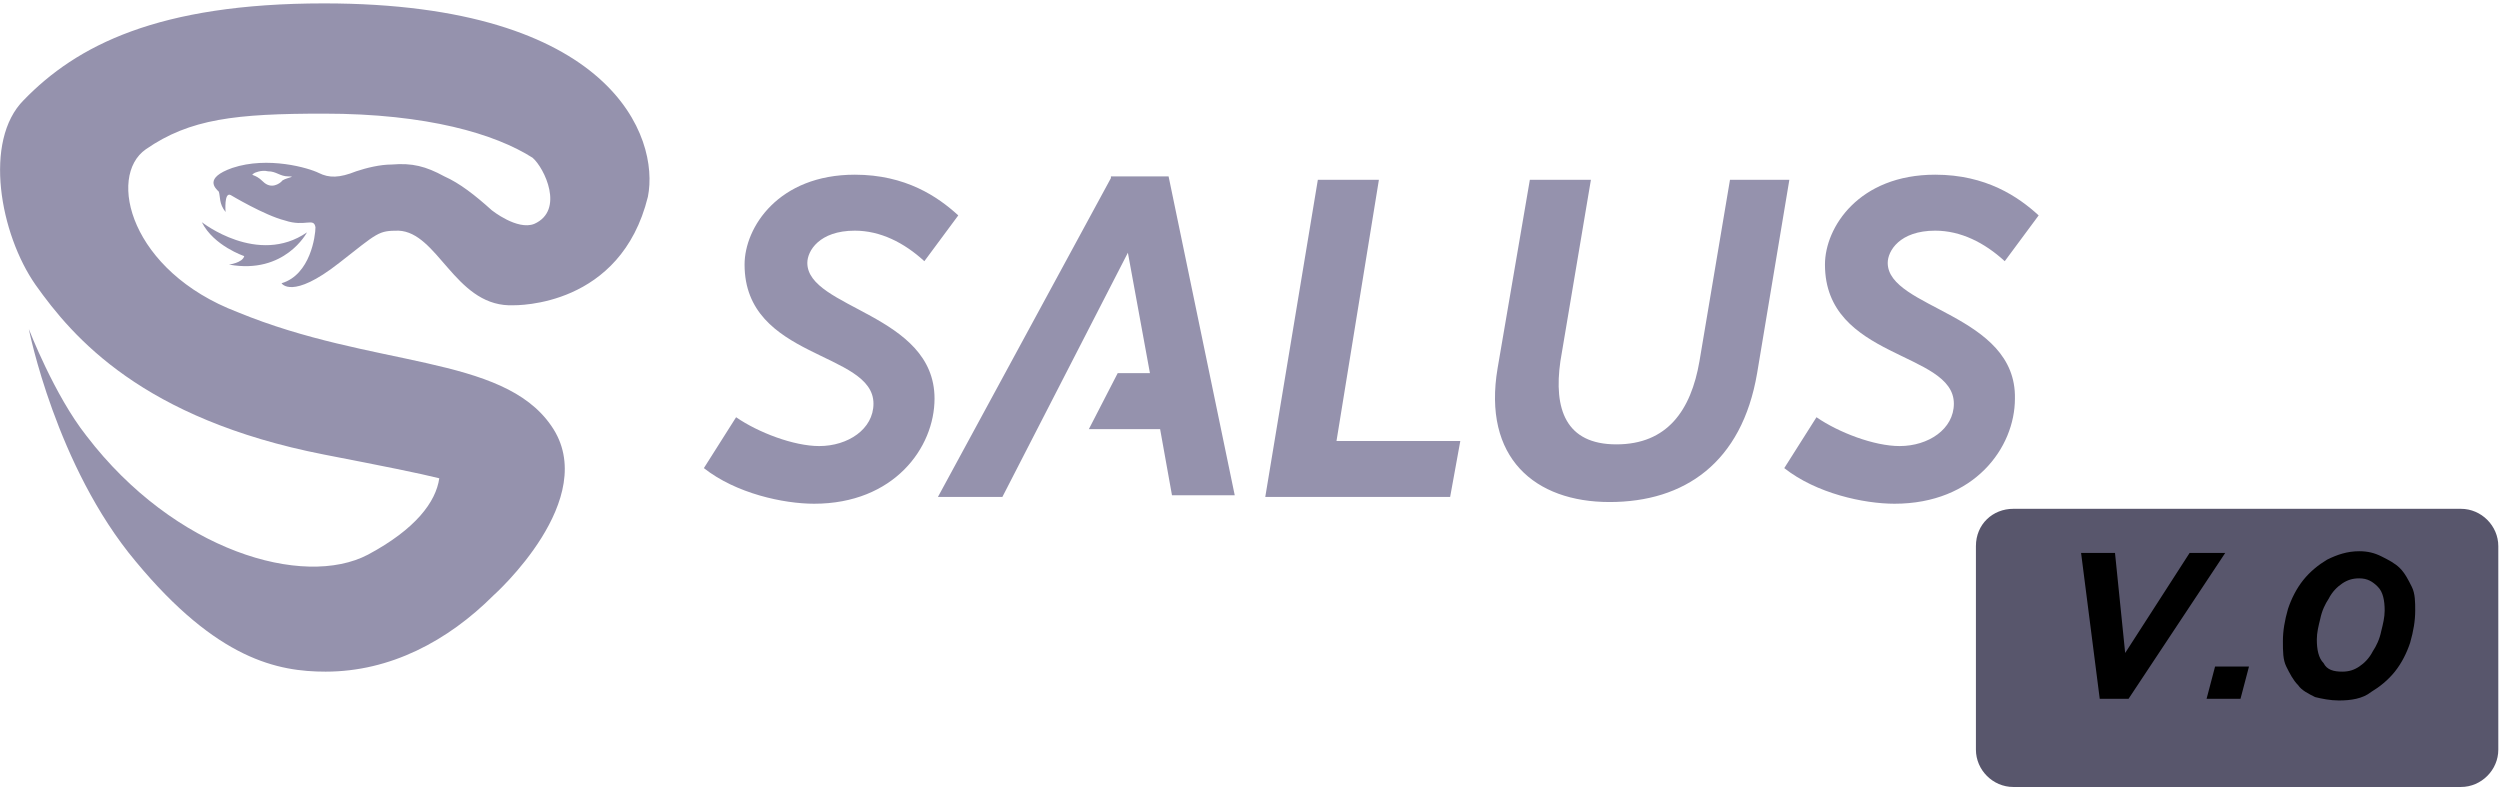 <?xml version="1.0" encoding="utf-8"?>
<!-- Generator: Adobe Illustrator 28.2.0, SVG Export Plug-In . SVG Version: 6.00 Build 0)  -->
<svg version="1.1" id="Calque_1" xmlns="http://www.w3.org/2000/svg" xmlns:xlink="http://www.w3.org/1999/xlink" x="0px" y="0px"
	 viewBox="0 0 147.4 46.4" style="enable-background:new 0 0 147.4 46.4;" xml:space="preserve">
<style type="text/css">
	.st0{fill:#9592AD;}
	.st1{fill:#58566C;}
</style>
<g>
	<g>
		<g>
			<g>
				<g>
					<path class="st0" d="M19.1,0.2C9.3,0.2,4.5,2.7,1.4,5.9C-1,8.3,0,13.8,2.1,16.8c2.2,3.1,6.3,7.9,17,10c3.6,0.7,5.6,1.1,6.8,1.4
						c-0.2,1.4-1.4,3-4.2,4.5c-3.8,2-11.4-0.2-16.6-7c-1.9-2.4-3.4-6.3-3.4-6.3S3.3,27.5,8,33.1c4.8,5.8,8.4,6.5,11.2,6.5
						c3.8,0,7.2-1.8,9.9-4.5l0,0c0,0,6.4-5.7,3.4-10C29.6,20.9,22,21.7,14,18.4c-6.3-2.4-7.7-8-5.4-9.6c2.6-1.8,5.3-2.1,10.5-2.1
						c6.1,0,10.1,1.2,12.3,2.6c0.7,0.6,1.9,3.1,0.1,3.9c-1,0.4-2.5-0.8-2.5-0.8c-1-0.9-1.9-1.6-2.8-2c-1.1-0.6-1.9-0.8-3.1-0.7
						c-0.7,0-1.5,0.2-2.1,0.4c-1,0.4-1.6,0.4-2.2,0.1c-0.6-0.3-3-1-5.1-0.3c-1.7,0.6-1,1.2-0.8,1.4c0.1,0.3,0,0.7,0.4,1.2
						c0,0-0.1-1.2,0.3-1c0,0,2,1.2,3.2,1.5c1.2,0.4,1.7-0.2,1.8,0.4c0,0.5-0.3,2.8-2,3.3c0,0,0.6,1,3.4-1.2c2.3-1.8,2.3-1.9,3.5-1.9
						c2.3,0.1,3.3,4.3,6.5,4.4c0.1,0,0.1,0,0.2,0c0.3,0,6.4,0.1,8-6.4C38.9,8.1,36.1,0.2,19.1,0.2L19.1,0.2z M16.6,10.7
						c-0.1,0.1-0.6,0.5-1.1,0s-0.8-0.3-0.5-0.5c0,0,0.4-0.2,0.8-0.1c0.5,0,0.7,0.3,1.2,0.3C17.6,10.4,16.7,10.5,16.6,10.7z"/>
					<path class="st0" d="M13.5,15.6c3.3,0.6,4.6-1.9,4.6-1.9c-2.9,2-6.2-0.6-6.2-0.6c0.7,1.4,2.5,2,2.5,2
						C14.3,15.5,13.5,15.6,13.5,15.6z"/>
					<path class="st0" d="M47.6,15.5c0-0.7,0.7-1.9,2.8-1.9c1.5,0,2.9,0.7,4.1,1.8l2-2.7c-1.2-1.1-3.1-2.4-6.1-2.4
						c-4.5,0-6.5,3.1-6.5,5.3c0,5.6,7.6,5.1,7.6,8.2c0,1.5-1.5,2.5-3.2,2.5c-1.5,0-3.6-0.8-4.9-1.7l-1.9,3c1.9,1.5,4.7,2.1,6.5,2.1
						c4.7,0,7.1-3.3,7.1-6.2C55.1,18.5,47.6,18.2,47.6,15.5L47.6,15.5z"/>
					<path class="st0" d="M81.3,10.6h-3.6l-3.1,18.7h10.9l0.6-3.3h-7.3L81.3,10.6z"/>
					<path class="st0" d="M102,10.6l-1.8,10.7c-0.5,2.9-1.9,4.9-4.9,4.9s-3.7-2.1-3.3-4.9l1.8-10.7h-3.6l-1.9,11.1
						c-0.9,5.3,2.2,7.9,6.6,7.9s7.8-2.3,8.7-7.6l1.9-11.4H102z"/>
					<path class="st0" d="M111.3,15.5c0-0.7,0.7-1.9,2.8-1.9c1.5,0,2.9,0.7,4.1,1.8l2-2.7c-1.2-1.1-3.1-2.4-6.1-2.4
						c-4.5,0-6.5,3.1-6.5,5.3c0,5.6,7.6,5.1,7.6,8.2c0,1.5-1.5,2.5-3.2,2.5c-1.5,0-3.6-0.8-4.9-1.7l-1.9,3c1.9,1.5,4.7,2.1,6.5,2.1
						c4.7,0,7.1-3.3,7.1-6.2C118.9,18.5,111.3,18.2,111.3,15.5L111.3,15.5z"/>
					<path class="st0" d="M65.5,10.5L55.3,29.3h3.8l7.4-14.4l1.3,7.1h-1.9l-1.7,3.3h4.2l0.7,3.9h3.7l-3.9-18.8h-3.4V10.5z"/>
				</g>
			</g>
		</g>
		<path class="st1" d="M118.7,30h26.4c1.2,0,2.2,1,2.2,2.2v12c0,1.2-1,2.2-2.2,2.2h-26.4c-1.2,0-2.2-1-2.2-2.2v-12
			C116.5,30.9,117.5,30,118.7,30z"/>
		<path d="M123.8,41.2l-1.1-8.6h2l0.6,5.9l3.8-5.9h2.1l-5.7,8.6C125.5,41.2,123.8,41.2,123.8,41.2z M130.1,41.2l0.5-1.9h2l-0.5,1.9
			H130.1z M137.9,41.3c-0.5,0-1-0.1-1.4-0.2c-0.4-0.2-0.8-0.4-1-0.7c-0.3-0.3-0.5-0.7-0.7-1.1c-0.2-0.4-0.2-0.9-0.2-1.5
			s0.1-1.2,0.3-1.9c0.2-0.6,0.5-1.2,0.9-1.7s0.9-0.9,1.4-1.2c0.6-0.3,1.2-0.5,1.9-0.5c0.5,0,0.9,0.1,1.3,0.3
			c0.4,0.2,0.8,0.4,1.1,0.7s0.5,0.7,0.7,1.1c0.2,0.4,0.2,0.9,0.2,1.4c0,0.6-0.1,1.2-0.3,1.9c-0.2,0.6-0.5,1.2-0.9,1.7
			s-0.9,0.9-1.4,1.2C139.3,41.2,138.6,41.3,137.9,41.3z M138.1,39.6c0.4,0,0.7-0.1,1-0.3s0.6-0.5,0.8-0.9c0.2-0.3,0.4-0.7,0.5-1.2
			c0.1-0.4,0.2-0.8,0.2-1.2c0-0.6-0.1-1.1-0.4-1.4c-0.3-0.3-0.6-0.5-1.1-0.5c-0.4,0-0.7,0.1-1,0.3s-0.6,0.5-0.8,0.9
			c-0.2,0.3-0.4,0.7-0.5,1.2c-0.1,0.4-0.2,0.8-0.2,1.2c0,0.6,0.1,1.1,0.4,1.4C137.2,39.5,137.6,39.6,138.1,39.6z"/>
	</g>
</g>
</svg>
